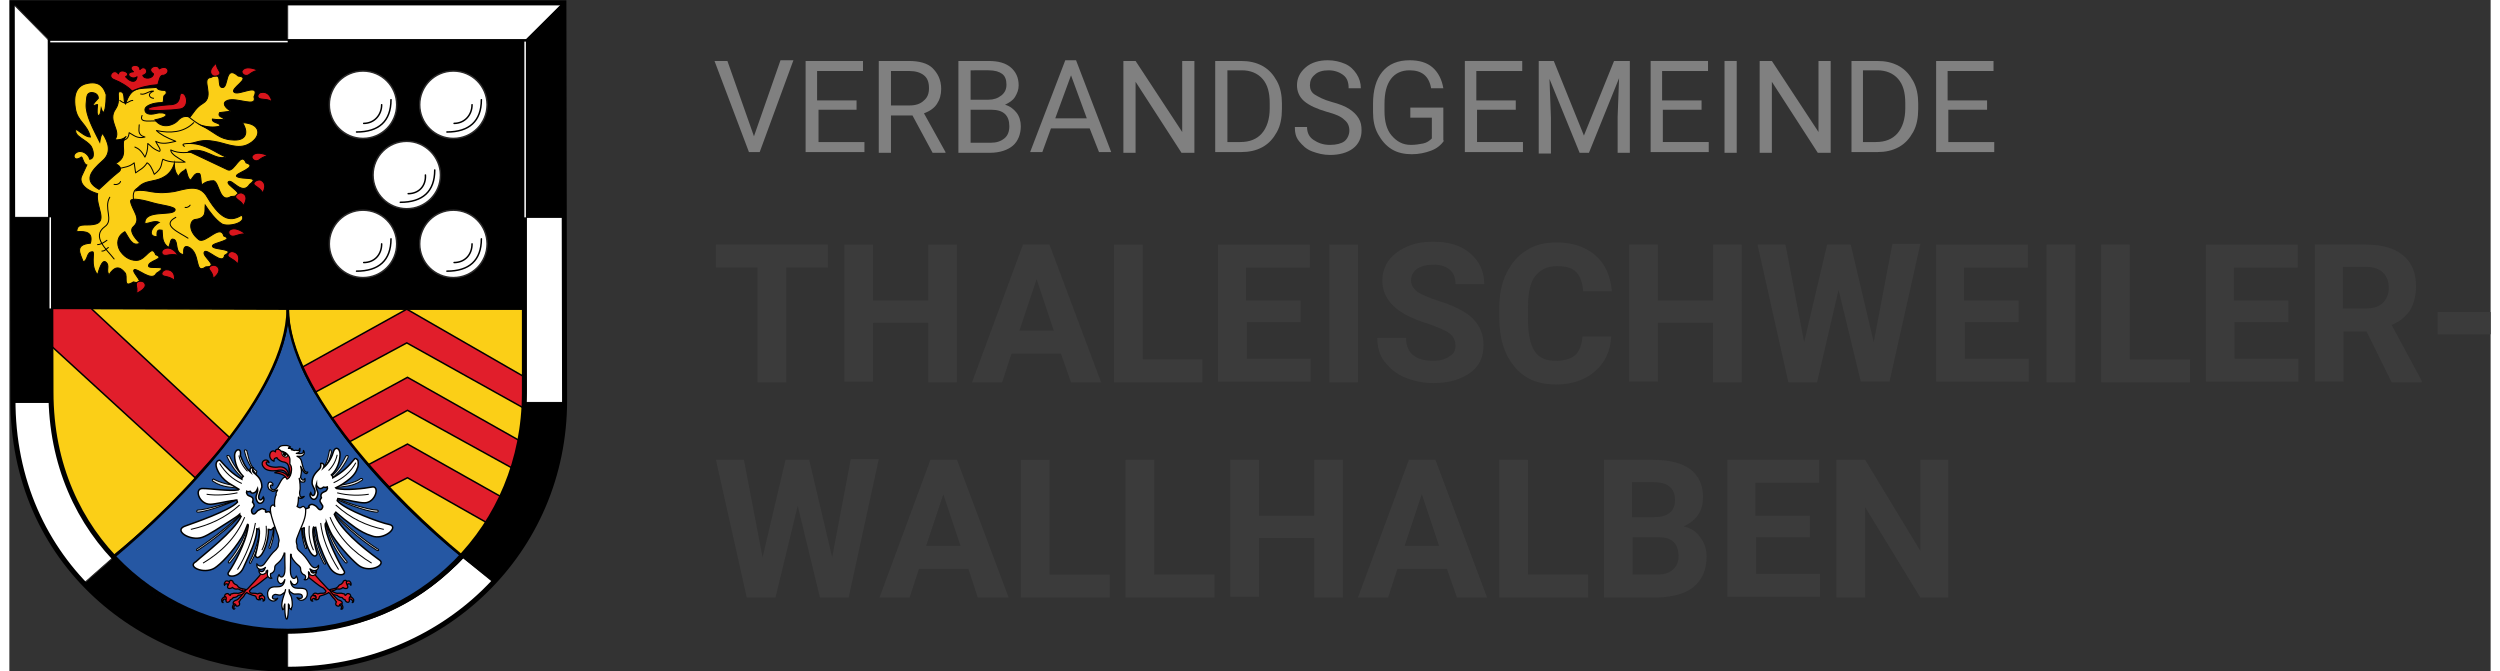 <?xml version="1.0" encoding="utf-8" standalone="no"?><!-- Generator: Adobe Illustrator 27.1.1, SVG Export Plug-In . SVG Version: 6.00 Build 0)  --><svg xmlns="http://www.w3.org/2000/svg" xmlns:xlink="http://www.w3.org/1999/xlink" height="47" id="Ebene_1" style="enable-background:new 0 0 345.9 93.6;" version="1.1" viewBox="0 0 345.9 93.6" width="175" x="0px" xml:space="preserve" y="0px">
<rect x="0" y="0" width="345.9" height="93.6" fill="#333333" stroke="none"/>
<style type="text/css">
	.st0{enable-background:new    ;}
	.st1{fill:#808080;}
	.st2{fill:#3B3B3B;}
	.st3{fill-rule:evenodd;clip-rule:evenodd;fill:#FFFFFF;stroke:#2B2A2A;stroke-width:0.141;stroke-miterlimit:10;}
	.st4{fill:none;stroke:#2B2A2A;stroke-width:0.141;stroke-miterlimit:10;}
	.st5{fill-rule:evenodd;clip-rule:evenodd;stroke:#000000;stroke-width:0.141;stroke-miterlimit:10;}
	.st6{fill-rule:evenodd;clip-rule:evenodd;fill:#FFFFFF;stroke:#000000;stroke-width:0.141;stroke-miterlimit:10;}
	.st7{fill-rule:evenodd;clip-rule:evenodd;stroke:#2B2A2A;stroke-width:0.141;stroke-miterlimit:10;}
	.st8{fill-rule:evenodd;clip-rule:evenodd;stroke:#000000;stroke-width:0.211;stroke-miterlimit:10;}
	.st9{fill-rule:evenodd;clip-rule:evenodd;fill:#2557A3;stroke:#000000;stroke-width:0.211;stroke-miterlimit:10;}
	.st10{fill-rule:evenodd;clip-rule:evenodd;fill:#FBCF17;stroke:#000000;stroke-width:0.211;stroke-miterlimit:10;}
	.st11{fill-rule:evenodd;clip-rule:evenodd;fill:#E11E2B;stroke:#000000;stroke-width:0.211;stroke-miterlimit:10;}
	.st12{fill-rule:evenodd;clip-rule:evenodd;fill:#FFFFFF;stroke:#2B2A2A;stroke-width:0.211;stroke-miterlimit:10;}
	.st13{fill:none;stroke:#000000;stroke-width:0.211;stroke-linecap:round;stroke-linejoin:round;stroke-miterlimit:10;}
	.st14{fill-rule:evenodd;clip-rule:evenodd;fill:#FBCF17;stroke:#000000;stroke-width:0.141;stroke-miterlimit:10;}
	.st15{fill-rule:evenodd;clip-rule:evenodd;fill:#D9151C;stroke:#000000;stroke-width:0.141;stroke-miterlimit:10;}
	.st16{fill:none;stroke:#000000;stroke-width:0.141;stroke-linecap:round;stroke-linejoin:round;stroke-miterlimit:10;}
	
		.st17{fill-rule:evenodd;clip-rule:evenodd;fill:#D9151C;stroke:#000000;stroke-width:0.141;stroke-linecap:round;stroke-linejoin:round;stroke-miterlimit:10;}
	.st18{fill:none;stroke:#000000;stroke-width:0.704;stroke-miterlimit:10;}
	.st19{fill:none;stroke:#FFFFFF;stroke-width:0.211;stroke-miterlimit:10;}
	
		.st20{fill-rule:evenodd;clip-rule:evenodd;fill:#E11E2B;stroke:#000000;stroke-width:0.176;stroke-linecap:round;stroke-linejoin:round;stroke-miterlimit:10;}
	.st21{fill-rule:evenodd;clip-rule:evenodd;fill:#E11E2B;stroke:#000000;stroke-width:0.176;stroke-miterlimit:10;}
	.st22{fill-rule:evenodd;clip-rule:evenodd;fill:#E8E8E8;stroke:#000000;stroke-width:0.141;stroke-miterlimit:10;}
	.st23{fill-rule:evenodd;clip-rule:evenodd;fill:#FFFFFF;stroke:#000000;stroke-width:0.211;stroke-miterlimit:10;}
	
		.st24{fill-rule:evenodd;clip-rule:evenodd;fill:#FFFFFF;stroke:#000000;stroke-width:0.176;stroke-linecap:round;stroke-linejoin:round;stroke-miterlimit:10;}
	
		.st25{fill-rule:evenodd;clip-rule:evenodd;fill:#E8E8E8;stroke:#000000;stroke-width:0.141;stroke-linecap:round;stroke-linejoin:round;stroke-miterlimit:10;}
	.st26{fill:none;stroke:#000000;stroke-width:0.352;stroke-miterlimit:10;}
	.st27{fill:none;stroke:#000000;stroke-width:0.141;stroke-miterlimit:10;}
</style>
<g class="st0">
	<path class="st1" d="M103.8,19l3.7-10.6h1.8l-4.7,12.8h-1.5L98.3,8.5h1.8L103.8,19z"/>
	<path class="st1" d="M118.3,15.3h-5.5v4.5h6.4v1.4H111V8.5h8v1.4h-6.4V14h5.5V15.3z"/>
	<path class="st1" d="M125.9,16.1h-3v5.2h-1.7V8.5h4.2c1.4,0,2.6,0.3,3.3,1s1.2,1.6,1.2,2.9c0,0.8-0.2,1.5-0.6,2.1s-1,1-1.8,1.3   l3,5.4v0.1h-1.8L125.9,16.1z M122.9,14.7h2.6c0.8,0,1.5-0.2,2-0.7c0.5-0.4,0.7-1,0.7-1.7c0-0.8-0.2-1.4-0.7-1.8   c-0.5-0.4-1.2-0.6-2-0.6h-2.6V14.7z"/>
	<path class="st1" d="M132.3,21.3V8.5h4.2c1.4,0,2.4,0.3,3.1,0.9s1.1,1.4,1.1,2.5c0,0.6-0.2,1.1-0.5,1.6c-0.3,0.5-0.8,0.8-1.4,1.1   c0.7,0.2,1.2,0.6,1.6,1.1c0.4,0.5,0.6,1.2,0.6,1.9c0,1.1-0.4,2.1-1.1,2.7s-1.8,1-3.2,1H132.3z M134,13.9h2.5c0.7,0,1.3-0.2,1.8-0.6   s0.7-0.9,0.7-1.5c0-0.7-0.2-1.2-0.6-1.5c-0.4-0.3-1-0.5-1.9-0.5H134V13.9z M134,15.3v4.6h2.8c0.8,0,1.4-0.2,1.9-0.6s0.7-1,0.7-1.7   c0-1.5-0.8-2.3-2.5-2.3H134z"/>
	<path class="st1" d="M150.6,17.9h-5.4l-1.2,3.3h-1.7l4.9-12.8h1.5l4.9,12.8h-1.7L150.6,17.9z M145.8,16.5h4.4l-2.2-6L145.8,16.5z"/>
	<path class="st1" d="M165.1,21.3h-1.7l-6.4-9.9v9.9h-1.7V8.5h1.7l6.5,9.9V8.5h1.7V21.3z"/>
	<path class="st1" d="M168.1,21.3V8.5h3.6c1.1,0,2.1,0.2,3,0.7s1.5,1.2,2,2.1s0.7,2,0.7,3.1v0.8c0,1.2-0.2,2.3-0.7,3.2   s-1.1,1.6-2,2.1s-1.9,0.7-3,0.7H168.1z M169.8,9.8v10h1.8c1.3,0,2.3-0.4,3-1.2s1.1-2,1.1-3.5v-0.7c0-1.5-0.3-2.6-1-3.4   c-0.7-0.8-1.7-1.2-2.9-1.2H169.8z"/>
	<path class="st1" d="M183.7,15.6c-1.4-0.4-2.5-0.9-3.2-1.5c-0.7-0.6-1-1.4-1-2.2c0-1,0.4-1.8,1.2-2.5c0.8-0.7,1.9-1,3.1-1   c0.9,0,1.7,0.2,2.4,0.5s1.2,0.8,1.6,1.4s0.6,1.3,0.6,2h-1.7c0-0.8-0.2-1.4-0.7-1.8s-1.2-0.7-2.1-0.7c-0.8,0-1.5,0.2-1.9,0.6   c-0.5,0.4-0.7,0.9-0.7,1.5c0,0.5,0.2,1,0.7,1.3s1.2,0.7,2.3,1c1.1,0.3,1.9,0.6,2.5,1c0.6,0.4,1,0.8,1.3,1.3c0.3,0.5,0.4,1,0.4,1.7   c0,1-0.4,1.9-1.2,2.5c-0.8,0.6-1.9,0.9-3.2,0.9c-0.9,0-1.7-0.2-2.5-0.5c-0.8-0.3-1.3-0.8-1.8-1.4s-0.6-1.3-0.6-2h1.7   c0,0.8,0.3,1.4,0.9,1.8c0.6,0.4,1.3,0.7,2.3,0.7c0.9,0,1.6-0.2,2-0.5s0.7-0.9,0.7-1.5s-0.2-1.1-0.7-1.5   C185.6,16.2,184.8,15.9,183.7,15.6z"/>
	<path class="st1" d="M200,19.6c-0.4,0.6-1,1.1-1.8,1.4c-0.8,0.3-1.7,0.5-2.7,0.5c-1,0-2-0.2-2.8-0.7c-0.8-0.5-1.4-1.2-1.9-2.1   s-0.7-1.9-0.7-3.1v-1.1c0-1.9,0.4-3.4,1.3-4.5s2.2-1.6,3.8-1.6c1.3,0,2.4,0.3,3.2,1c0.8,0.7,1.3,1.7,1.5,2.9h-1.7   c-0.3-1.7-1.3-2.5-3-2.5c-1.1,0-2,0.4-2.6,1.2c-0.6,0.8-0.9,1.9-0.9,3.5v1c0,1.4,0.3,2.6,1,3.4c0.7,0.8,1.5,1.3,2.7,1.3   c0.6,0,1.2-0.1,1.7-0.2c0.5-0.1,0.9-0.4,1.2-0.7v-2.9h-3v-1.4h4.6V19.6z"/>
	<path class="st1" d="M210.1,15.3h-5.5v4.5h6.4v1.4h-8.1V8.5h8v1.4h-6.4V14h5.5V15.3z"/>
	<path class="st1" d="M215.3,8.5l4.2,10.4l4.2-10.4h2.2v12.8h-1.7v-5l0.2-5.4l-4.2,10.4h-1.3l-4.2-10.3l0.2,5.4v5h-1.7V8.5H215.3z"/>
	<path class="st1" d="M236,15.3h-5.5v4.5h6.4v1.4h-8.1V8.5h8v1.4h-6.4V14h5.5V15.3z"/>
	<path class="st1" d="M240.8,21.3h-1.7V8.5h1.7V21.3z"/>
	<path class="st1" d="M253.8,21.3h-1.7l-6.4-9.9v9.9h-1.7V8.5h1.7l6.5,9.9V8.5h1.7V21.3z"/>
	<path class="st1" d="M256.8,21.3V8.5h3.6c1.1,0,2.1,0.2,3,0.7s1.5,1.2,2,2.1s0.7,2,0.7,3.1v0.8c0,1.2-0.2,2.3-0.7,3.2   s-1.1,1.6-2,2.1s-1.9,0.7-3,0.7H256.8z M258.4,9.8v10h1.8c1.3,0,2.3-0.4,3-1.2s1.1-2,1.1-3.5v-0.7c0-1.5-0.3-2.6-1-3.4   c-0.7-0.8-1.7-1.2-2.9-1.2H258.4z"/>
	<path class="st1" d="M275.8,15.3h-5.5v4.5h6.4v1.4h-8.1V8.5h8v1.4h-6.4V14h5.5V15.3z"/>
</g>
<g class="st0">
	<path class="st2" d="M114.2,37.3h-5.9v16h-4v-16h-5.8v-3.2h15.6V37.3z"/>
	<path class="st2" d="M132.1,53.3h-4V45h-7.7v8.2h-4V34.1h4v7.8h7.7v-7.8h4V53.3z"/>
	<path class="st2" d="M146.6,49.3h-6.9l-1.3,4h-4.2l7.1-19.2h3.7l7.2,19.2H148L146.6,49.3z M140.8,46.1h4.8l-2.4-7.2L140.8,46.1z"/>
	<path class="st2" d="M157.9,50.1h8.4v3.2H154V34.1h4V50.1z"/>
	<path class="st2" d="M180.1,44.9h-7.6v5.1h8.9v3.2h-12.9V34.1h12.8v3.2h-8.9v4.6h7.6V44.9z"/>
	<path class="st2" d="M188,53.3h-4V34.1h4V53.3z"/>
	<path class="st2" d="M201.6,48.2c0-0.7-0.3-1.3-0.8-1.7c-0.5-0.4-1.5-0.8-2.8-1.3c-1.4-0.4-2.5-0.9-3.3-1.3   c-2.2-1.2-3.3-2.8-3.3-4.8c0-1,0.3-2,0.9-2.8c0.6-0.8,1.4-1.4,2.5-1.9c1.1-0.5,2.3-0.7,3.7-0.7c1.4,0,2.6,0.2,3.7,0.7   c1.1,0.5,1.9,1.2,2.5,2.1c0.6,0.9,0.9,1.9,0.9,3.1h-4c0-0.9-0.3-1.6-0.8-2c-0.6-0.5-1.3-0.7-2.3-0.7c-1,0-1.7,0.2-2.3,0.6   c-0.5,0.4-0.8,0.9-0.8,1.6c0,0.6,0.3,1.1,0.9,1.6c0.6,0.4,1.6,0.8,2.8,1.2c2.2,0.7,3.9,1.5,4.9,2.5s1.5,2.2,1.5,3.7   c0,1.7-0.6,3-1.9,3.9c-1.3,0.9-2.9,1.4-5.1,1.4c-1.5,0-2.8-0.3-4-0.8c-1.2-0.5-2.1-1.3-2.8-2.2s-1-2-1-3.3h4c0,2.1,1.3,3.2,3.8,3.2   c0.9,0,1.7-0.2,2.2-0.6C201.3,49.4,201.6,48.9,201.6,48.2z"/>
	<path class="st2" d="M223.3,46.9c-0.1,2.1-0.9,3.7-2.3,4.9c-1.4,1.2-3.2,1.8-5.4,1.8c-2.5,0-4.4-0.8-5.8-2.5   c-1.4-1.7-2.1-3.9-2.1-6.8V43c0-1.8,0.3-3.5,1-4.9c0.7-1.4,1.6-2.5,2.8-3.2c1.2-0.8,2.6-1.1,4.2-1.1c2.2,0,4,0.6,5.4,1.8   c1.4,1.2,2.1,2.9,2.3,5h-4c-0.1-1.2-0.4-2.1-1-2.7c-0.6-0.6-1.5-0.8-2.7-0.8c-1.3,0-2.3,0.5-3,1.4c-0.7,0.9-1,2.4-1,4.4v1.5   c0,2.1,0.3,3.6,0.9,4.5c0.6,1,1.6,1.4,3,1.4c1.2,0,2.1-0.3,2.7-0.8c0.6-0.6,0.9-1.4,1-2.6H223.3z"/>
	<path class="st2" d="M241.5,53.3h-4V45h-7.7v8.2h-4V34.1h4v7.8h7.7v-7.8h4V53.3z"/>
	<path class="st2" d="M259.9,47.7l2.6-13.7h3.9l-4.3,19.2h-4l-3.1-12.8L252,53.3h-4l-4.3-19.2h3.9l2.6,13.6l3.2-13.6h3.3L259.9,47.7   z"/>
	<path class="st2" d="M280.2,44.9h-7.6v5.1h8.9v3.2h-12.9V34.1h12.8v3.2h-8.9v4.6h7.6V44.9z"/>
	<path class="st2" d="M288,53.3h-4V34.1h4V53.3z"/>
	<path class="st2" d="M295.6,50.1h8.4v3.2h-12.4V34.1h4V50.1z"/>
	<path class="st2" d="M317.8,44.9h-7.6v5.1h8.9v3.2h-12.9V34.1h12.8v3.2h-8.9v4.6h7.6V44.9z"/>
	<path class="st2" d="M328.6,46.2h-3.2v7h-4V34.1h7.1c2.3,0,4,0.5,5.2,1.5c1.2,1,1.8,2.4,1.8,4.3c0,1.3-0.3,2.4-0.8,3.3   c-0.6,0.9-1.4,1.6-2.6,2.1l4.2,7.8v0.2h-4.2L328.6,46.2z M325.4,43h3.2c1,0,1.8-0.3,2.3-0.8c0.5-0.5,0.8-1.2,0.8-2.1   c0-0.9-0.3-1.6-0.8-2.1c-0.5-0.5-1.3-0.8-2.4-0.8h-3.2V43z"/>
	<path class="st2" d="M345.9,46.6h-7.4v-3.1h7.4V46.6z"/>
</g>
<g class="st0">
	<path class="st2" d="M114.7,77.7l2.6-13.7h3.9L117,83.3h-4l-3.1-12.8l-3.1,12.8h-4l-4.3-19.2h3.9l2.6,13.6l3.2-13.6h3.3L114.7,77.7   z"/>
	<path class="st2" d="M133.7,79.3h-6.9l-1.3,4h-4.2l7.1-19.2h3.7l7.2,19.2H135L133.7,79.3z M127.8,76.1h4.8l-2.4-7.2L127.8,76.1z"/>
	<path class="st2" d="M145,80.1h8.4v3.2H141V64.1h4V80.1z"/>
	<path class="st2" d="M159.6,80.1h8.4v3.2h-12.4V64.1h4V80.1z"/>
	<path class="st2" d="M185.9,83.3h-4V75h-7.7v8.2h-4V64.1h4v7.8h7.7v-7.8h4V83.3z"/>
	<path class="st2" d="M200.4,79.3h-6.9l-1.3,4h-4.2l7.1-19.2h3.7l7.2,19.2h-4.2L200.4,79.3z M194.5,76.1h4.8l-2.4-7.2L194.5,76.1z"/>
	<path class="st2" d="M211.7,80.1h8.4v3.2h-12.4V64.1h4V80.1z"/>
	<path class="st2" d="M222.3,83.3V64.1h6.7c2.3,0,4.1,0.4,5.3,1.3c1.2,0.9,1.8,2.2,1.8,3.9c0,0.9-0.2,1.8-0.7,2.5   c-0.5,0.7-1.2,1.2-2,1.6c1,0.2,1.8,0.7,2.3,1.5c0.6,0.7,0.9,1.7,0.9,2.7c0,1.8-0.6,3.2-1.8,4.2s-2.9,1.4-5,1.5H222.3z M226.3,72.1   h2.9c2,0,3-0.8,3-2.4c0-0.9-0.3-1.5-0.8-1.9c-0.5-0.4-1.3-0.6-2.4-0.6h-2.8V72.1z M226.3,74.9v5.2h3.4c0.9,0,1.7-0.2,2.2-0.7   c0.5-0.4,0.8-1.1,0.8-1.8c0-1.8-0.9-2.7-2.7-2.7H226.3z"/>
	<path class="st2" d="M251.1,74.9h-7.6v5.1h8.9v3.2h-12.9V64.1h12.8v3.2h-8.9v4.6h7.6V74.9z"/>
	<path class="st2" d="M270.4,83.3h-4l-7.7-12.6v12.6h-4V64.1h4l7.7,12.7V64.1h3.9V83.3z"/>
</g>
<path class="st3" d="M38.7,88c7.9,0.2,16.9-3.9,24.4-10.4l4.3,3.5C59.6,89.4,49.7,93,38.7,93.3L38.7,88z"/>
<rect class="st4" height="37.3" width="33" x="38.9" y="5.8"/>
<rect class="st4" height="37.3" width="33.1" x="5.7" y="5.8"/>
<rect class="st4" height="7.5" width="33" x="38.9" y="43.1"/>
<polygon class="st5" points="38.8,5.8 5.7,5.8 0.4,0.4 38.8,0.4 "/>
<polygon class="st3" points="77.3,0.4 38.8,0.4 38.8,5.8 71.8,5.8 "/>
<polygon class="st5" points="77.2,0.4 77.2,32.4 71.9,32.4 71.8,5.8 "/>
<polygon class="st3" points="0.4,0.4 0.4,32.4 5.7,32.4 5.7,5.8 "/>
<path class="st5" d="M5.8,53.1l0-22.8l-5.3,0v22.8c0,1.7,0,3.8,0.1,5.7L6,58C5.9,56.8,5.8,55,5.8,53.1z"/>
<path class="st6" d="M77.2,53.1V30.3h-5.3l-0.1,22.8c0,1.8,0,3.7-0.1,4.9l5.4,0.8C77.2,57.4,77.3,55.5,77.2,53.1z"/>
<path class="st6" d="M15.6,78.8c-5.4-5-9.6-13.6-9.8-22.7H0.4C0.2,66.3,4.9,76,11.9,82.9L15.6,78.8z"/>
<path class="st7" d="M38.8,88c-7.9,0.2-18.7-3.9-24.2-10.4l-4.2,3.7c6.4,6.5,16.1,11.9,28.4,11.9L38.8,88z"/>
<path class="st8" d="M5.7,5.8h66.2l0,47.5v0c0,1.4,0,2.9-0.2,4.3c-0.3,2.5-0.7,4.5-1.3,6.9c-0.1,0.5-0.2,0.9-0.4,1.4  c-0.1,0.2-0.1,0.4-0.2,0.7c-0.1,0.2-0.1,0.4-0.2,0.6c-0.2,0.6-0.5,1.3-0.8,1.9c-0.3,0.6-0.5,1.2-0.9,1.8c-0.1,0.2-0.2,0.4-0.3,0.6  l-0.8,1.4c-0.4,0.7-1.1,1.7-1.6,2.4l-0.4,0.5c-0.1,0.2-0.3,0.3-0.4,0.5c-0.2,0.3-0.6,0.7-0.8,1c-0.5,0.6-1.2,1.3-1.8,1.8l-0.5,0.4  c-0.9,0.8-1.9,1.7-2.9,2.4c-0.3,0.2-0.7,0.5-1,0.7L56.7,83c-0.5,0.3-1.1,0.7-1.7,1l-0.9,0.4c-0.5,0.2-1,0.5-1.5,0.7  c-1.1,0.6-3.3,1.3-4.5,1.6c-0.5,0.1-0.9,0.2-1.4,0.3c-1,0.2-2,0.4-3,0.5c-1,0.1-2.2,0.3-3.2,0.3c-0.3,0-0.5,0-0.8,0h0h-1.7  c-0.4,0-0.7,0-0.9,0c-0.5-0.1-1.1,0-1.6-0.1c-0.5-0.1-1-0.1-1.5-0.2c-0.5-0.1-1-0.1-1.5-0.2c-1.6-0.3-3.2-0.8-4.8-1.3  c-0.2-0.1-0.4-0.2-0.6-0.2c-0.6-0.2-1.2-0.5-1.9-0.8c-0.2-0.1-0.4-0.2-0.6-0.3c-0.2-0.1-0.4-0.2-0.6-0.3c-0.2-0.1-0.3-0.2-0.6-0.3  c-0.7-0.4-1.5-0.8-2.2-1.3s-1.4-0.9-2.1-1.5c-0.4-0.3-0.8-0.6-1.2-1l-1.6-1.5c-0.3-0.2-1.2-1.2-1.5-1.6l-0.6-0.7  c-0.1-0.1-0.1-0.1-0.2-0.2c-0.1-0.1-0.1-0.1-0.2-0.2c-0.1-0.2-0.2-0.3-0.4-0.5l-0.7-1c-0.6-0.9-1.2-1.8-1.7-2.8l-0.3-0.6  c-0.1-0.2-0.2-0.4-0.3-0.6L10,70c-0.5-1-1-2.1-1.4-3.1c-0.2-0.5-0.4-1.1-0.6-1.7l-0.3-1c-0.3-1-0.5-1.9-0.7-2.9  c-0.4-1.6-0.5-3-0.8-4.7c-0.3-2.1-0.3-4.5-0.3-7L5.7,5.8z"/>
<path class="st9" d="M67.3,72.7c-15.4-9.5-25.1-18.1-28.4-29.6C35.9,55,28.5,62.2,11,72.9c4.1,6.8,11.4,15,27.9,15.1  C55.6,88.1,63.5,77.8,67.3,72.7z"/>
<path class="st10" d="M38.9,43.1L5.7,43v7.7c-0.3,10.1,1.7,19.7,8.8,26.8C21.1,72.2,38.8,55.7,38.9,43.1z"/>
<path class="st10" d="M71.9,50.9c0,0,0-0.1,0-0.1l0-5l0,0v-2.7h-33C38.7,53,51.2,68,63.1,77.6C73.4,67.4,71.9,52.8,71.9,50.9z"/>
<path class="st11" d="M71.9,52.6l-16.5-9.5l-14.6,8.1c0.4,1,1.3,2.6,1.8,3.5l12.8-6.9L71.9,57C71.9,55.3,71.9,54.1,71.9,52.6z"/>
<path class="st11" d="M47.4,61.6l8.1-4.4l15.4,8.5c0.2-1.2,0.5-2.6,0.7-4l-16.1-9.1L45,58.3C45.5,59.1,46.5,60.5,47.4,61.6z"/>
<path class="st11" d="M52.9,67.9l2.6-1.3l12.7,7.2c0.5-1.1,1.2-2.8,1.5-3.9l-14.2-8L50,64.8C50.8,65.7,52,66.9,52.9,67.9z"/>
<path class="st11" d="M30.7,61l-19.3-18H5.7v5.1l20.2,18.5C27.6,64.7,29.4,62.9,30.7,61z"/>
<path class="st12" d="M54,14.6c0,2.6-2.1,4.7-4.7,4.7c-2.6,0-4.7-2.1-4.7-4.7c0-2.6,2.1-4.7,4.7-4.7C51.9,9.9,54,12,54,14.6z"/>
<path class="st13" d="M48.4,18.4c3.1,0,4.8-1.5,4.8-4.5 M49.4,17.2c1.5,0,2.5-1.2,2.5-2.6"/>
<path class="st12" d="M66.6,14.6c0,2.6-2.1,4.7-4.7,4.7c-2.6,0-4.7-2.1-4.7-4.7c0-2.6,2.1-4.7,4.7-4.7C64.5,9.9,66.6,12,66.6,14.6z"/>
<path class="st13" d="M61,18.4c3.1,0,4.8-1.5,4.8-4.5 M62,17.2c1.5,0,2.5-1.2,2.5-2.6"/>
<path class="st12" d="M60.1,24.4c0,2.6-2.1,4.7-4.7,4.7s-4.7-2.1-4.7-4.7s2.1-4.7,4.7-4.7S60.1,21.9,60.1,24.4z"/>
<path class="st13" d="M54.5,28.2c3.1,0,4.8-1.5,4.8-4.5 M55.6,27c1.5,0,2.5-1.1,2.4-2.6"/>
<path class="st12" d="M54,34c0,2.6-2.1,4.7-4.7,4.7c-2.6,0-4.7-2.1-4.7-4.7c0-2.6,2.1-4.7,4.7-4.7C51.9,29.3,54,31.4,54,34z"/>
<path class="st13" d="M48.4,37.8c3.1,0,4.8-1.5,4.8-4.5 M49.4,36.6c1.5,0,2.5-1.1,2.5-2.6"/>
<path class="st12" d="M66.6,34c0,2.6-2.1,4.7-4.7,4.7c-2.6,0-4.7-2.1-4.7-4.7c0-2.6,2.1-4.7,4.7-4.7C64.5,29.3,66.6,31.4,66.6,34z"/>
<path class="st13" d="M61,37.8c3.1,0,4.8-1.5,4.8-4.5 M62,36.6c1.5,0,2.5-1.1,2.5-2.6"/>
<path class="st14" d="M31.9,10.6c-1.9-1.7-1.3,1.7-2.2,1.6c-0.9,0,0.2-2.4-1.6-1.4c-1.5,0.1,0.6,2.6-1.1,3.6c-1,0.6-1.3,1.3-1.8,1.9  c-0.6-0.1-1.1-0.2-1.8,0.6c-0.5,0.5-2.1,1.2-3.1-0.2c2.6-0.5,1.4-1.2,0.2-0.9c-1.1,0.3-1.6,0-1.6-0.5c0-0.6,1.2-1,2.4-1  c0.3,0,0.1-0.8,0.3-1c0.4-0.2,0.3-0.6,0.1-0.7c-1.4,0-0.9-0.5-1.4-0.4c-2.3,0.2-3.3-0.2-4.1,2.3c-0.4-0.4,0-1.5-0.6-1.7  c-0.9-0.2,0.1,1.1-0.8,2.4c-1.2,1.7,0.9,3-0.1,4.3c0.5,0,1.1,0,1.6-0.5c-1.1,1.1,0.6,2.7-1.5,3.8c0.4,0.2,1.1,0.7,0.4,1.2  c-0.8,0.6-1.8,1.6-2.7,2.4c-2.2-1.2-1.2-2.5,0.5-4c1.3-1.1,0.8-2.6,0-3.8c-0.2,0.2-0.3,0.5-0.4,1.2c-0.9-1.8-2-3.8-1.9-5.3  c0.1-0.9,0-1.5,0.7-1.6c0.6,0,1,0.3,1,0.8c-1.6,1.7-0.1,0.7-0.1,0.9c-0.1,0.9-0.1,1.4,0.1,1.5c0.2,0,0.3-0.2,0.4-1  c0.5,1.6,0.7-0.8,0.7-1.9c-0.3-0.9-0.8-1.9-2.5-1.6c-1.2,0.2-2.2,1-1.8,3.5c0.3,1.9,1.6,2.1,2.1,4c-0.6,0-1.3-0.6-2-1.1  c-0.4,1,1.4,1.4,2.1,2.4c0.3,0.5,0.6,1.7-0.2,1.8c-0.2-0.8-1.2-1.4-1.9-0.9c-0.6,0.4-0.2,1.3,0.7,0.6c0.2-0.2,0.3,1,0.8,1.1  l-0.7,1.5c-0.4,0.8,0.2,1.9,2.2,2.5c-0.3,1.8,1.6,4-0.6,4.3c-1.1,0.2-2.3-0.3-2.3,1c1.3-0.1,2.3,0.1,1.9,1.6c-2.3,0.2-1.4,1.5-1,2.6  c0.7-0.2,0.4-1.4,1.3-1.4c0.4,0-0.4,1.9,0.7,3.2c0.2-0.7,0.6-2.1,1.1-1.8c0.7,0.5,0,1.2,0.5,1.8c0.7-1.1,1.4-1.3,2.2-0.3  c0.5,0.5-0.4,2.3,1.2,1.3c2.1,0.6-0.4-1.4,0.1-1.7c0.4-0.3,2.5,1.8,3.1,0.5c2.1-1.3-1-0.5-1.1-1c-0.1-0.8,2.5-1,1-1.6  c-0.6-1.6-1.3,0.8-2.7,0.8c-1,0-1.8-0.6-2.3-1.4c-0.5-0.9-0.4-2,0.7-2.6c0.5,0.7,1,2.2,2.1,1.6c-0.9-0.9-1.5-1.8-0.9-2.3  c1.2-1.1-0.2-2.3-0.4-3.5c-0.1-0.7,2.2-0.1,3.2,0.2c1,0.3,3.2,0.5,3,1c-0.3,0.9-4.4-0.2-4.2,1.9c0.7-0.1,1.4-0.5,2-0.2  c-1.1,0.6-1.7,2-0.3,2c-0.1-1,0.2-1,0.7-0.9c0.1,0.8-0.1,1.7,0.9,2.4c0.3-0.6,0.2-1.4,0.8-1.1c0.6,0.4,0,1.9,1.3,2.1  c0-0.5-0.1-1.3,0.6-1.1c1.9,0.8,0.8,4,2.5,2.8c2,0-0.7-1.5-0.2-2.1c0.4-0.5,2.6,2,2.8,0.5c1.8-1-1.7-0.7-1.7-1.3  c0-0.5,3.2-0.8,1.6-1.4c-0.5-1.8-2.6,1.2-3.5,0.5c-1.6-1.3-1.2-2.7-0.5-2.8c1.7-0.2,1.3-1.2,1.4-2c0.6,0.9,1.4,2,2.3,2.6  c0.8,0.5,3.6-0.1,2.8-1.2c-1.4,0.8-2.7,1-4.8-2.5c-1.1-2-3.1-1.1-4.6-0.8c-3.2,0.5-3.6-0.4-5.4-0.1c0.7-1.1,1.5-1.2,2.4-1.4  c1.1-0.2,2.5-0.7,3-2.4c0,1,0.3,1.5,0.6,1.8c0.3-0.7,0.7-0.7,1-1c0.2,0.6,0.3,1.4,0.7,1.5c0.3-0.4,0.6-1.1,1.2-0.9  c0.2,0.1,0.2,1,0.3,1.6c0.6-0.5,1.1-0.6,1.7-0.6c0.8,0.3,0.8,3.2,2.4,2.2c2.7-0.1-1.1-1.7-0.3-2.1c0.5-0.3,1.9,2,2.9,0.4  c1.6-1.2-1.1-0.6-1.8-1.1c-0.5-0.4,3.2-1.3,1.3-1.9c-0.7-1.7-1.6,1.3-2.5,1L25,21.1c2.3-0.7,3.6,1.3,5.2,0.8  c-1.6-0.7-2.8-1.8-4.9-1.9c0.9-0.2,1.6-0.6,3.2-0.3c1.6,0.2,3.4,1.3,5,0.3c1.7-1,1.6-2.8-1-2.9c1,1.6,0.3,2.6-1.5,2.4  c-1.7-0.1-2.3-1-4.2-2c0.8,0.2,1.7,0.3,2.5,0.1c0.3-0.5-1.1-0.4-1-1c0.7,0.1,1.2,0.1,1.7,0c-0.3-0.3-1-0.3-0.7-0.9l1.6-0.2  C30,15,29.6,14.3,30.4,14c1.3-0.5,4.2,1.1,3.7-0.5c0.9-2-2-0.2-2.7-0.6C30.5,12.4,34,10.8,31.9,10.6L31.9,10.6z"/>
<path class="st15" d="M24.1,13c-0.7-0.1,0.2,1.6-1.8,1.6c-1.3,0.1-3.3,0.3-2.9,0.7c0.2,0.2,3.1,0.1,4.4-0.1  C25.1,15,24.8,13.1,24.1,13L24.1,13z"/>
<path class="st16" d="M15.5,25.3c-0.1,0.3-0.5,0.5-0.9,0.4 M25.2,28.6c-0.1,0.2-0.5,0.4-0.7,0.3 M13.8,34.5  c-0.4,0.3-0.5,0.5-0.9,0.5 M13.6,33.5c-0.4,0.3-0.9,0.6-1.3,0.6 M17.4,28.4c-0.2-1.1-0.3-2,0.8-2.3 M28.1,18  c-1.6-0.4-2.7-1.4-3.2-1.8 M20.1,13.7c-0.5,0-1-0.6,0-1c-0.6-0.1-1.2,0.6-1.8,0.4 M26.4,20c-1,0-2.8-0.1-2,0.4 M24.9,33.2  c-1.2-0.8-3.8-1.8-1.7-2.9 M14.6,36.1c-1-1.3-3.2-3.1-1.3-4.5c1.3-0.9-0.2-2.6,0.7-4.1 M25.9,21.2c-0.9,0-2.2,0.3-3.4-0.3  c0,0.6,1,1.1,2,1.7c-1,0-2.1,0.1-3.1-0.4c-0.3,0.7,0,1.2-1.2,2.1c-0.3-0.8-0.6-1.4-1-1.6c-0.5,0.8-1.1,1-1.6,1.4l-0.2-1.4  c-0.7,0.6-1.4,0.6-2.1,0.8 M25.7,17.1c-1.4,1.4-3.3,1.5-5.2,1.1c0.5,0.5,1.4,1,2.7,1.5c-0.9,0.2-1.9,0.5-2.8,0  c0.2,0.5,0.9,1.3,0.5,1.4c-1-0.4-1.2-0.8-1.6-1.1c0,1-0.2,1.5-0.4,1.9c-0.5-0.9-0.9-1.2-1.4-1.4 M18.1,17.4c0,0.7-0.3,1.4,0.8,1.7  c-1.1,0.3-1.6-0.3-2.2-0.6c-0.1,1-0.6,0.9-0.8,1.1 M17.2,14c-0.6,0-0.8,0.8-1.8,0 M20.7,16.9c-0.7-0.2-2.7,0.4-2.2-0.8"/>
<path class="st17" d="M34.7,9.8c-0.7,0.1-1,0.4-1.3,0.6c-0.6,0.4-1.2-0.3-0.9-0.6C32.9,9.2,34,9.5,34.7,9.8z"/>
<path class="st17" d="M28.9,8.8c-0.1,0.5,0.2,0.8,0.4,1.2c0.3,0.5-0.7,0.8-1,0.5C27.7,10,28.3,9.2,28.9,8.8z"/>
<path class="st17" d="M36.6,14.2c-0.5-0.4-1-0.3-1.5-0.4c-0.8-0.1-0.4-0.9,0-0.9C36.1,12.7,36.5,13.6,36.6,14.2z"/>
<path class="st17" d="M36.1,21.7c-0.7,0.1-1,0.4-1.3,0.6c-0.6,0.4-1.2-0.3-0.9-0.6C34.3,21.1,35.4,21.4,36.1,21.7z"/>
<path class="st17" d="M35.3,26.9c-0.2-0.5-0.6-0.7-1-1c-0.6-0.4,0.2-0.9,0.7-0.8C35.9,25.5,35.6,26.4,35.3,26.9z"/>
<path class="st17" d="M32.6,28.7c-0.1-0.5-0.6-0.7-0.9-1c-0.5-0.4,0.3-0.9,0.7-0.8C33.3,27.2,33,28.1,32.6,28.7z"/>
<path class="st17" d="M32.9,32.6c-0.7,0-1.1,0.2-1.5,0.3c-0.7,0.2-1-0.5-0.7-0.8C31.3,31.6,32.3,32.1,32.9,32.6L32.9,32.6z"/>
<path class="st17" d="M31.8,36.8c-0.3-0.5-0.7-0.6-1.1-0.9c-0.6-0.3,0.1-1,0.5-0.8C32.1,35.3,32.1,36.2,31.8,36.8z"/>
<path class="st17" d="M28.4,38.8c0-0.5-0.2-0.8-0.5-1.2c-0.3-0.5,0.6-0.8,1-0.5C29.6,37.6,29,38.4,28.4,38.8L28.4,38.8z"/>
<path class="st17" d="M23.5,35.6c-0.6-0.2-1.1-0.1-1.6,0c-0.8,0.1-0.8-0.7-0.3-0.9C22.4,34.3,23.2,35,23.5,35.6z"/>
<path class="st17" d="M23,39.1c-0.4-0.4-0.9-0.5-1.4-0.6c-0.7-0.2-0.2-0.9,0.3-0.9C22.9,37.6,23.1,38.4,23,39.1L23,39.1z"/>
<path class="st17" d="M17.7,40.9c0.2-0.5,0-0.9,0-1.2c-0.1-0.6,0.9-0.6,1.1-0.3C19.3,40,18.4,40.6,17.7,40.9L17.7,40.9z"/>
<path class="st17" d="M20.7,11.8c-1.2,0.1-2.3,0.3-3.6,0.9c-0.5-0.6-1.7-1.3-2.5-1.6c-1.1-0.4,0-1.7,0.6-0.8c0.2-0.9,2-0.1,1,0.4  c0.8,0.9,1.5,0.8,1.6,0c-0.8,0.6-1.9-0.6-0.5-0.7c-1.1-0.9,0.9-1.3,0.9-0.3c0.7-0.8,1.5,0.5,0.4,0.8c0.2,0.6,1.4,0.5,1.5-0.2  c-1.2-0.8,0.6-1.5,0.8-0.7c1.2-0.7,1.7,0.6,0.6,0.9C21,10.4,20.9,11.1,20.7,11.8L20.7,11.8z"/>
<path class="st18" d="M5.8,54.7L5.7,5.8h66.1l0,49c0,18.7-14.5,33.1-33,33.2C21.3,88,5.8,74.8,5.8,54.7z"/>
<path class="st5" d="M63.1,77.6c5.4-5,7.8-12.6,8.9-21.5l5.6,0c-0.5,9.2-3.1,18.1-10.1,25L63.1,77.6z"/>
<line class="st19" x1="5.7" x2="38.8" y1="5.8" y2="5.8"/>
<line class="st19" x1="71.9" x2="71.9" y1="5.8" y2="30.3"/>
<line class="st19" x1="5.7" x2="5.7" y1="30.3" y2="43"/>
<path class="st18" d="M0.5,55.6L0.4,0.4h76.9l0.1,55.4c0,21.1-16.9,37.4-38.4,37.5C18.5,93.2,0.4,78.4,0.5,55.6z"/>
<path class="st20" d="M30.7,81.1c-0.2-0.1-0.5-0.2-0.6,0  c-0.1,0.1-0.2,0.3-0.1,0.5c0-0.1,0.1-0.2,0.2-0.2c0.3-0.1,0.3,0.2,0.3,0.4l0.2,0l0.2-0.3l0-0.2L30.7,81.1z" id="path876_00000011019783455446308630000016802851099431110789_"/>
<path class="st21" d="M30.5,81.6c-0.3,0.4,0.2,0.6,0.6,0.3  c0.1,0.1,0.4,0.3,0.7,0.2c0.3,0,0.5,0.3,0.7,0.2c0,0.1,0,0.1,0.1,0.1l0.4,0.2l0.3-0.1c-0.1-0.1,0.1-0.1-0.1-0.2  c-0.1-0.1-0.5-0.2-1-0.3c-0.2-0.1-0.3-0.2-0.3-0.2c0,0-0.2-0.3-0.3-0.3c-0.1,0-0.2-0.1-0.3-0.2c-0.2-0.1,0-0.3-0.4-0.4  c-0.1,0-0.2,0-0.2,0.2C30.7,81.2,30.5,81.5,30.5,81.6L30.5,81.6z" id="path878_00000090277134764029235850000013781438326252056961_"/>
<path class="st20" d="M30,83.2c-0.2,0.1-0.3,0.2-0.4,0.4  c0,0.2,0,0.4,0.2,0.4c-0.1-0.1-0.1-0.2,0-0.3c0.1-0.3,0.3-0.2,0.5,0l0.2-0.1l0-0.4L30,83.2L30,83.2z" id="path880_00000142157106472327675920000001396682593336727168_"/>
<path class="st20" d="M30.2,83.7c0,0.5,0.6,0.2,0.6-0.1  c0.1,0,0.3-0.1,0.4-0.3c0.3,0,0.6-0.1,0.7-0.3l0.5-0.1l0.4-0.1l0.4-0.5c-0.2,0-0.3,0-0.5,0.1c-0.1,0-0.6,0.4-1,0.3  c-0.1,0-0.4,0-0.4,0c0,0-0.3,0.1-0.4,0.1c-0.1,0.1-0.1,0.2-0.1,0.2c-0.2,0-0.2-0.4-0.6-0.2c-0.1,0-0.2,0.2-0.2,0.4  C30.2,83.1,30.3,83.3,30.2,83.7L30.2,83.7z" id="path882_00000049904944755462142030000001156606220373279872_"/>
<path class="st21" d="M31.3,84.2c-0.1,0.1-0.2,0.3-0.2,0.5  c0.1,0.2,0.2,0.3,0.3,0.2c-0.1,0-0.1-0.1-0.1-0.2c0-0.2,0.1-0.4,0.3-0.3c0,0,0.1-0.1,0.1,0h0.1l-0.2-0.3L31.3,84.2L31.3,84.2z" id="path884_00000052797460156062596780000016809447401459866520_"/>
<path class="st21" d="M35.3,83c0.2,0.1,0.3,0.2,0.3,0.5  c0,0.2-0.1,0.3-0.3,0.3c0.1,0,0.1-0.1,0.1-0.2c-0.1-0.2-0.4-0.3-0.4,0c0,0-0.1,0-0.1,0l-0.1,0c0-0.2,0-0.4,0.2-0.5L35.3,83L35.3,83z  " id="path886_00000033352916853549008790000002217160926000603280_"/>
<path class="st20" d="M36.4,79.4l-1.1,0.3  c-0.7,1-1.4,1.6-2.1,2.4c-0.2,0.1-0.3,0.2-0.4,0.4c-0.2,0.2-0.3,0.4-0.5,0.6c-0.2,0.2-0.3,0.3-0.5,0.5c-0.2,0.1-0.5,0.1-0.6,0.4  c0,0.1,0,0.2,0.1,0.2c0.1-0.1,0.3,0.1,0.3,0.2c0,0,0,0.1,0.1,0.1c0.4,0,0.5-0.3,0.3-0.6c0.1-0.1,0.2-0.2,0.2-0.3  c0.2-0.2,0.5-0.4,0.6-0.7c0.1-0.2,0.2-0.2,0.3-0.3c0.1,0.1,0.3,0.2,0.6,0.3c0.2,0.1,0.4,0.1,0.6,0.2c0.1,0,0.1,0.3,0.2,0.4  c0.1,0.1,0.2,0.1,0.3,0.1c0,0,0.1-0.2,0.1-0.2c-0.1,0-0.1-0.2,0-0.3c0-0.1,0.1-0.1,0.3-0.1c0.1,0,0.1-0.2,0-0.2  c-0.2-0.2-0.4-0.1-0.6,0c-0.2-0.1-0.4-0.1-0.6-0.1s-0.4,0-0.5-0.2c-0.1-0.2,0.1-0.2,0.3-0.5c0.8-0.4,1.5-1.1,2.2-1.6l0.5-0.6  L36.4,79.4z" id="path888_00000084502450291516070790000003786384466197077173_"/>
<path class="st20" d="M46.9,81.1c0.2-0.1,0.5-0.2,0.6,0  c0.1,0.1,0.2,0.3,0.1,0.5c0-0.1-0.1-0.2-0.2-0.2c-0.3-0.1-0.3,0.2-0.3,0.4l-0.2,0l-0.2-0.3l-0.1-0.2L46.9,81.1z" id="path890_00000055678447132550580410000012668300666152382638_"/>
<path class="st20" d="M47.1,81.6c0.3,0.4-0.2,0.6-0.6,0.3  c-0.1,0.1-0.4,0.3-0.7,0.2c-0.3,0-0.5,0.3-0.7,0.2c0,0.1,0,0.1-0.1,0.1l-0.3,0.2l-0.3-0.1c0.1-0.1-0.1-0.1,0.1-0.2  c0.1-0.1,0.5-0.2,1-0.3c0.2-0.1,0.3-0.2,0.3-0.2s0.2-0.3,0.3-0.3c0.1,0,0.2-0.1,0.3-0.2c0.2-0.1,0-0.3,0.4-0.4c0.1,0,0.2,0,0.2,0.2  C46.9,81.2,47.1,81.5,47.1,81.6L47.1,81.6z" id="path892_00000080895647777424466320000018405401178931300531_"/>
<path class="st20" d="M47.6,83.2c0.2,0.1,0.3,0.2,0.4,0.4  c0,0.2,0,0.4-0.2,0.4c0.1-0.1,0.1-0.2,0-0.3c-0.2-0.3-0.3-0.2-0.5,0l-0.2-0.1l0-0.4L47.6,83.2L47.6,83.2z" id="path894_00000157300246586446397820000006080086850364950429_"/>
<path class="st20" d="M47.4,83.7c0,0.5-0.6,0.2-0.6-0.1  c-0.1,0-0.3-0.1-0.4-0.3c-0.3,0-0.5-0.1-0.7-0.3l-0.5-0.1l-0.4-0.1l-0.4-0.5c0.2,0,0.3,0,0.5,0.1c0.1,0,0.6,0.4,1,0.3  c0.1,0,0.4,0,0.4,0c0,0,0.3,0.1,0.4,0.1c0.1,0.1,0.1,0.2,0.1,0.2c0.2,0,0.2-0.4,0.6-0.2c0.1,0,0.2,0.2,0.2,0.4  C47.5,83.1,47.3,83.3,47.4,83.7L47.4,83.7z" id="path896_00000042698594973013569540000008460078982201504954_"/>
<path class="st20" d="M46.3,84.2c0.1,0.1,0.2,0.3,0.2,0.5  c0,0.2-0.2,0.3-0.3,0.2c0.1,0,0.1-0.1,0.1-0.2c0-0.2-0.1-0.4-0.3-0.3c0,0-0.1-0.1-0.1,0h-0.1l0.2-0.3L46.3,84.2L46.3,84.2z" id="path898_00000181087241634530092380000010184402150117477265_"/>
<path class="st20" d="M42.3,83c-0.2,0.1-0.3,0.2-0.3,0.5  c0,0.2,0.1,0.3,0.3,0.3c-0.1,0-0.1-0.1-0.1-0.2c0.1-0.2,0.4-0.3,0.4,0c0,0,0.1,0,0.1,0l0.1,0c0-0.2,0-0.4-0.2-0.5L42.3,83L42.3,83z" id="path900_00000090978248489320784590000009823765024739711675_"/>
<path class="st20" d="M41.2,79.4l1.1,0.3c0.7,1,1.4,1.6,2.1,2.4  c0.2,0.1,0.3,0.2,0.4,0.4c0.2,0.2,0.3,0.4,0.5,0.6c0.2,0.2,0.3,0.3,0.5,0.5c0.2,0.1,0.5,0.1,0.6,0.4c0,0.1,0,0.2-0.1,0.2  c-0.1-0.1-0.3,0.1-0.3,0.2c0,0,0,0.1-0.1,0.1c-0.4,0-0.5-0.3-0.3-0.6c-0.1-0.1-0.2-0.2-0.2-0.3c-0.2-0.2-0.4-0.4-0.6-0.7  c-0.1-0.2-0.2-0.2-0.3-0.3c-0.1,0.1-0.3,0.2-0.6,0.3c-0.2,0.1-0.4,0.1-0.6,0.2c-0.1,0-0.1,0.3-0.2,0.4c-0.1,0.1-0.2,0.1-0.3,0.1  c0,0-0.1-0.2-0.1-0.2c0.1,0,0.1-0.2,0-0.3c0-0.1-0.1-0.1-0.3-0.1c-0.1,0-0.1-0.2,0-0.2c0.2-0.2,0.4-0.1,0.6,0  c0.2-0.1,0.4-0.1,0.6-0.1s0.4,0,0.5-0.2c0.1-0.2-0.1-0.2-0.3-0.5c-0.8-0.4-1.5-1.1-2.2-1.6l-0.5-0.6L41.2,79.4z" id="path902_00000018919964410341809110000017935329719157275284_"/>
<path class="st22" d="M32.9,62.7c-0.1,0-0.2,0.1-0.1,0.3  c0.4,1.6,1,2.3,1.6,3.1l0.1-0.4c-1-0.7-1.1-1.8-1.4-2.9C33,62.8,33,62.7,32.9,62.7L32.9,62.7z M44.7,62.7c0,0-0.1,0-0.1,0.2  c-0.2,1-0.4,2.1-1.4,2.9l0.1,0.4c0.6-0.8,1.2-1.5,1.6-3.1C44.9,62.8,44.8,62.7,44.7,62.7L44.7,62.7z M30.4,63.5  c-0.1,0-0.1,0.1,0,0.3c0.8,1.6,1.5,2.3,2.4,3.1l0-0.4c-1-0.8-1.6-1.8-2.1-2.9C30.6,63.5,30.5,63.5,30.4,63.5L30.4,63.5z M47.1,63.5  c0,0-0.1,0-0.2,0.1c-0.5,1-1.1,2.1-2.1,2.9l0,0.4c0.8-0.8,1.6-1.5,2.4-3.1C47.3,63.6,47.2,63.5,47.1,63.5L47.1,63.5z M28.4,66.8  c-0.1,0-0.2,0.2,0,0.3c1.3,0.9,2.7,0.8,3.7,1L32,67.7c-1.1,0-2.6-0.4-3.5-0.9C28.5,66.8,28.4,66.8,28.4,66.8L28.4,66.8z M49.1,66.7  c0,0-0.1,0-0.1,0c-0.8,0.6-2.3,0.9-3.4,1l-0.2,0.3c1-0.2,2.4-0.1,3.7-1C49.3,66.9,49.3,66.7,49.1,66.7L49.1,66.7z M32.1,69.3  c-0.9,0.7-4.8,1.8-5.8,1.8c-0.2,0-0.3,0.3,0,0.3c1.5-0.1,5.1-1.5,6.1-2L32.1,69.3L32.1,69.3z M45.5,69.3l-0.3,0.1  c0.9,0.5,4.4,1.9,6,2c0.3,0,0.3-0.3,0-0.3C50.2,71.1,46.4,70,45.5,69.3L45.5,69.3z M33.8,69.7l-0.4,0.5c-0.9,1.8-5.5,5.2-7.2,6.3  c-0.2,0.1-0.1,0.4,0.1,0.2c2-1.3,5.9-4.3,7-6.2L33.8,69.7z M44,69.7l0.4,0.8c1.1,1.9,4.7,4.9,6.8,6.2c0.3,0.2,0.4-0.1,0.1-0.2  c-1.6-1-6-4.4-6.9-6.3L44,69.7z M35.3,71.3l-0.2,0.6c0,2.1-0.6,4.6-1.6,6.4c-0.1,0.2,0.1,0.4,0.2,0.1c1.2-2.2,1.4-3.9,1.5-6.3V71.3  L35.3,71.3z M42.3,71.3l0,0.9c0.1,2.4,0.3,4,1.5,6.3c0.2,0.3,0.4,0.1,0.2-0.1c-1-1.8-1.6-4.3-1.6-6.4L42.3,71.3L42.3,71.3z   M33.8,71.8l-0.3,0.6c-0.4,2-1.6,4.3-2.9,5.8c-0.2,0.2,0,0.4,0.2,0.2c1.6-1.9,2.2-3.5,2.8-5.8L33.8,71.8L33.8,71.8z M43.8,71.8  l0.2,0.8c0.6,2.3,1.2,3.9,2.8,5.8c0.2,0.2,0.4,0,0.2-0.2c-1.3-1.5-2.5-3.8-2.9-5.8L43.8,71.8L43.8,71.8z M36.9,72.7l-0.2,0.2  c0.3,0.8-0.1,2.2-0.5,3.3c-0.1,0.2,0.2,0.4,0.2,0.1C37,74.7,36.9,73.8,36.9,72.7L36.9,72.7z M40.7,72.7c0,1.1,0,2,0.5,3.6  c0.1,0.3,0.3,0.2,0.2-0.1c-0.4-1.1-0.7-2.4-0.5-3.3L40.7,72.7L40.7,72.7z" id="path904_00000144307748801615657660000011293477520674114473_"/>
<path class="st23" d="M31.9,62.7c-0.2,0-0.5,0.3-0.5,0.8  c0,1,0.4,2.1,1.2,2.9c-0.1,0.1-0.2,0.2-0.2,0.4l0,0c-1.4-0.8-2.1-1.6-3-2.6c-0.1-0.1-0.4,0-0.5,0.2c-0.2,0.4,0,0.9,0.1,1.1  c0.3,0.7,0.8,1.3,1.5,1.8c0.8,0.5,1.2,0.7,1.5,0.9c0,0,0,0-0.1,0.1c-1.3,0.2-3.8-0.2-4.9-0.2c-1.3-0.1-0.6,2.2,1,2.2  c0.6,0,2.3-0.4,3-0.5c0.3,0,0.5-0.1,0.7-0.1c0,0.1,0.1,0.2,0.1,0.3c-1.1,1.2-6.1,2.9-7.2,3.3c-1.9,0.6,0.6,2.2,2.3,1.6  c0.9-0.3,2.6-1.5,3.9-2.3c0.3-0.2,1.1-0.7,1.3-0.9c0,0.1,0.1,0.2,0.2,0.3c-1,2.1-5.1,5.2-6.3,6.3c-1.3,0.7,1.1,1.8,2.6,0.9  c0.8-0.5,2.5-2.2,3.8-4.3c0.4-0.7,0.6-1.3,0.8-1.8c0,0,0.1,0,0.1,0.1c0,0.1,0,0.2-0.1,0.7c-0.3,1.7-1.8,4.7-2.6,5.8  c-0.6,0.8,1.3,1,2-0.5c0.3-0.7,1.3-2.7,1.6-3.8c0.2-0.6,0.3-1.2,0.3-1.7c0.1,0,0.2,0.2,0.3,0c0.2,0.6-0.2,2.6-0.5,3.7  c0,0.2,0.2,0.4,0.4,0.3c0.8-0.3,1.5-2.6,1.4-3.9c0,0,0,0,0.1,0c0.4,0.2,0.5-0.2,0.6-0.2l1.6-1.4l-1.7-0.4l-0.4-0.4  c0-0.1-0.2-0.1-0.5,0c-0.1,0-0.1,0-0.1-0.1c0.1-0.1,0-0.3-0.2-0.3c-0.3-0.2-0.5,0-0.9,0.2c-0.2,0.2-0.4,0.6-0.7,0.4  c-0.1-0.1-0.2-0.4-0.1-0.6c0.3-0.4,0.5-0.5,0.1-1c0.2-0.6-0.1-0.7-0.3-0.8c-0.2-0.1-0.4-0.1-0.5-0.4c-0.1-0.2,0-0.2,0-0.3  c0.2,0.1,0.3,0,0.5,0c0.1,0.3,0.4,0.3,0.7,0.1c0.2-0.2,0.2-0.3,0.3-0.5c0.1,0.6-0.3,0.9-0.2,1.4c0.3,1.3,1.4,0.4,1-0.2  c-0.4,0.8-0.8,0.2-0.6-0.3c0.1-0.4,0.3-0.8,0.4-1.1c0-0.9-0.4-1.4-1-1.9c-0.4-0.3-0.3-0.5-0.2-0.8c-0.3-0.1-0.6,0.2-0.4,0.6  c-0.8-0.7-1.1-1.6-1.4-2.3C32.3,62.8,32.1,62.7,31.9,62.7L31.9,62.7z M38.8,72l1.6,1.4c0.1,0.1,0.2,0.5,0.6,0.2c0,0,0,0,0.1,0  c-0.1,1.3,0.6,3.6,1.4,3.9c0.2,0.1,0.4-0.2,0.4-0.3c-0.3-1.1-0.8-3.1-0.5-3.7c0.1,0.1,0.2,0,0.3,0c0.1,0.5,0.2,1,0.3,1.7  c0.3,1.1,1.2,3.2,1.6,3.8c0.8,1.5,2.6,1.3,2,0.5c-0.7-1.1-2.2-4.1-2.5-5.8C44,73.2,44,73,44.1,72.9c0,0,0.1,0,0.1-0.1  c0.2,0.5,0.4,1.1,0.8,1.8c1.2,1.9,3.2,3.9,3.8,4.3c1.5,1,3.9-0.2,2.7-0.9c-2.6-1.9-5.3-4.2-6.2-6.3c0.1-0.1,0.1-0.2,0.2-0.3  c0.2,0.2,1,0.8,1.2,1c0.7,0.5,2.1,1.8,3.8,2.3c1.7,0.7,4-1.3,2.4-1.6c-1.1-0.2-6.1-2-7.2-3.3c0-0.1,0.1-0.2,0.1-0.3  c0.2,0,0.4,0.1,0.7,0.1c0.7,0.1,2.2,0.5,3,0.5c1.6,0,2.2-2.5,1-2.2c-1,0.2-3.6,0.5-4.9,0.2c0,0,0,0-0.1-0.1c0.2-0.1,0.7-0.3,1.5-0.9  c0.7-0.5,1.3-1.1,1.5-1.8c0.1-0.1,0.2-0.7,0.1-1.1c-0.1-0.2-0.4-0.4-0.5-0.2c-0.8,1-1.6,1.8-3,2.6l0,0c0-0.2-0.1-0.3-0.2-0.4  c0.8-0.7,1.2-1.9,1.2-2.9c0-0.4-0.2-0.8-0.5-0.8c-0.1,0-0.3,0.1-0.4,0.4c-0.2,0.7-0.6,1.6-1.4,2.3c0.2-0.4-0.1-0.7-0.4-0.6  c0,0.3,0.1,0.5-0.2,0.8c-0.5,0.5-1,1-1,1.9c0,0.4,0.3,0.7,0.4,1.1c0.1,0.5-0.3,1.1-0.6,0.3c-0.4,0.6,0.7,1.6,1,0.2  c0.1-0.4-0.4-0.8-0.2-1.4c0,0.2,0.1,0.3,0.3,0.5c0.2,0.2,0.5,0.1,0.7-0.1c0.1,0,0.2,0.1,0.5,0c0,0.1,0.1,0.2,0,0.3  c-0.1,0.3-0.3,0.3-0.5,0.4c-0.2,0.1-0.5,0.3-0.3,0.8c-0.4,0.5-0.1,0.6,0.1,1c0.2,0.2,0,0.5-0.1,0.6c-0.3,0.2-0.5-0.2-0.7-0.4  c-0.3-0.2-0.6-0.4-0.9-0.2c-0.1,0.1-0.3,0.2-0.1,0.3c0,0,0,0.1-0.1,0.1C41.1,71,41,71,41,71.1l-0.4,0.4L38.8,72L38.8,72z" id="path906_00000073704406494963691570000001465360864176831622_"/>
<path class="st24" d="M38.5,62.1c-0.3,0-0.5,0-0.7,0.1  c-0.2,0.1-0.2,0.2-0.3,0.3l0,0.2l0.5,0.3l0.7,0.8l0.1,0.6l0.2,0.6l0,0.9l-0.4,0.6c-0.6-0.1-0.9,1-1.3,1.5c-0.1,0.2-0.5,0.4-0.7,0.2  c-0.2-0.1-0.3-0.5-0.1-0.6c0.1,0,0.1,0,0.2,0.1c0-0.1,0.1-0.2,0-0.3c-0.1-0.1-0.2-0.2-0.3-0.2c-0.2,0-0.3,0.1-0.3,0.2  c-0.1,0.2-0.1,0.5,0.1,0.8c0.2,0.1,0.3,0.2,0.5,0.3c0.2,0,0.4-0.1,0.7-0.2c-0.1,0.2-0.3,0.4-0.2,0.7c-0.2,0.2-0.3,1.2-0.2,1.6  c-0.1-0.1-0.1-0.2-0.2-0.2c0,0,0,0-0.1,0c-0.4,0.2-0.3,0.6-0.3,0.8c0.1,1,0.7,2.4,1,3.3c0.1,0.2,0.1,0.4,0.2,0.8  c0,0.2-0.1,0.4-0.1,0.5l0,0.2c0,0.3-0.2,0.4-0.3,0.6c-0.7,0.6-0.9,1-1.5,1.8c-0.5,0.8-1,0.5-1.2,0.2c-0.1,0.8,0.6,1,1.2,0.5  c0,0.1-0.1,0.1-0.1,0.2c-0.2,0.6-0.7,0.4-0.8,0.1c-0.1,0.4,0.3,1,0.9,0.5c0.1,0,0.1-0.1,0.1-0.3c0,0,0.1,0,0.1,0c0,0,0-0.1,0.1-0.1  c0,0.1,0,0.1,0,0.2c-0.2,0.8,0.4,1,0.6,0.9c-0.1,0-0.2-0.2-0.2-0.4c0-0.1,0-0.2,0-0.2c0,0,0.1-0.1,0.2-0.1c0.3-0.2,0.4-0.4,0.4-0.8  c0-0.2,0.1-0.3,0.2-0.4c0.1-0.1,0.5-0.4,0.7-0.7c0.2-0.2,0.3-0.7,0.4-0.7c0-0.1,0-0.1,0-0.2c0,0,0,0,0.1,0c0,0.3,0,0.7,0,1  c0,0.8,0.1,1.5-0.1,2c-0.2,0.5-0.6,0.4-0.7,0c-0.2,0.3-0.3,0.7-0.1,1c0.3,0.5,0.7,0.2,0.9-0.3c-0.1,0.9-0.6,1-1,1  c-0.7,0-1.2,0-1.4,0.8c0,0.3,0,0.6,0.2,0.9c0.4,0.4,0.9,0.4,1.2-0.1c-0.2,0.2-0.9,0.2-0.7-0.3c0.1-0.2,0.4-0.3,0.6-0.2  c0.5,0.1,0.5,0.1,0.9-0.2c0.3-0.2,0.2-0.2,0.3-0.5c-0.1,0.5-0.2,0.6-0.3,1c-0.1,0.3-0.3,1.1-0.2,1.4c0,0.1,0.1,0.3,0.1,0.4  c0.2-0.1,0.2-0.2,0.2-0.4c0-0.2,0.1-0.4,0.1-0.4l0,0c0,0.1,0,0.5,0,0.7c0,1.3,0.4,2.4,0.5,0c0-0.1,0-0.7,0-0.7c0,0,0.2,0.2,0.1,0.4  c0,0.2,0.1,0.2,0.3,0.4c0-0.1,0-0.3,0.1-0.4c0.1-0.3,0-1.1-0.1-1.4c-0.1-0.3-0.2-0.3-0.3-0.7c0,0,0,0,0-0.1l0-0.2  c0.1,0.2,0,0.2,0.3,0.4c0.4,0.3,0.4,0.2,0.9,0.2c0.2,0,0.5,0,0.6,0.2c0.2,0.5-0.4,0.5-0.7,0.3c0.3,0.5,0.8,0.5,1.2,0.1  c0.2-0.2,0.3-0.6,0.2-0.9C41.4,82,40.9,82,40.2,82c-0.4,0-0.9-0.1-1-1c0.2,0.5,0.6,0.7,0.9,0.3c0.2-0.2,0.1-0.7-0.1-1  c-0.1,0.4-0.5,0.5-0.7,0c-0.2-0.5-0.1-1.1-0.1-2c0-0.3,0-0.7,0-1c0,0,0-0.1,0.1,0c0,0.1,0,0.1,0,0.2c0,0.1,0.2,0.5,0.4,0.7  c0.2,0.3,0.6,0.6,0.7,0.7c0.1,0.1,0.2,0.2,0.2,0.4c0,0.3,0.1,0.6,0.4,0.8c0,0,0.1,0,0.2,0.1c0,0,0.1,0.1,0.1,0.2  c0,0.2-0.1,0.4-0.2,0.4c0.2,0.1,0.8,0,0.6-0.9c0-0.1,0-0.1,0-0.2c0,0,0,0.1,0,0.1c0.1,0,0.1,0,0.1,0c0,0.1,0.1,0.2,0.1,0.3  c0.6,0.4,1-0.2,0.9-0.5c-0.1,0.3-0.7,0.5-0.8-0.1c0-0.1-0.1-0.1-0.1-0.2c0.6,0.5,1.3,0.2,1.2-0.5c-0.2,0.4-0.7,0.6-1.2-0.2  c-0.5-0.8-0.8-1.2-1.5-1.8c-0.1-0.1-0.3-0.3-0.3-0.6l0-0.2c0-0.1-0.1-0.3-0.1-0.5c0-0.4,0.1-0.5,0.2-0.8c0.3-0.9,1.1-2.3,1.1-3.3  c0-0.2,0.1-0.6-0.3-0.8c0,0,0,0-0.1,0c-0.1,0-0.1,0.1-0.2,0.1l0,0c-0.2,0.2-0.4,0-0.6-0.1c0.2-0.3,0.2-1.2,0.2-1.3  c0.1,0.2,0.5,0.3,0.8-0.1c-0.3,0.1-0.6,0.2-0.6-0.2c-0.1-0.3,0-0.5,0-0.6c0.1-0.3,0-1.4-0.1-1.7c0.1,0,0,0.6,0.6,0.5  c0.3,0,0.2-0.4,0.2-0.5c-0.1,0.2-0.3,0.4-0.5,0c-0.1-0.2-0.2,0-0.1-0.2c0.1-0.6,0.2-0.9,0-1.5c0.3,0.7,0.8,1.4,1,0.8  c-0.5,0.2-0.7-0.8-0.8-1.2c-0.1-0.6-0.3-0.8-0.7-1c0.4,0,0.6,0.1,0.9-0.2c0.2-0.2,0.1-0.5,0-0.6c0,0.1,0,0.3-0.2,0.4  c-0.2,0.1-0.5,0-0.8,0c0.2-0.1,0.4,0,0.5-0.4c0-0.1,0-0.2,0-0.3c-0.1,0.2-0.2,0.4-0.3,0.3c-0.2,0-0.3-0.1-0.4,0  c-0.2,0-0.3-0.1-0.5-0.1c0-0.1,0.1-0.1,0.2-0.1c-0.2-0.1-0.4-0.1-0.6-0.1c0-0.1,0.1-0.1,0.3-0.2C38.8,62.1,38.7,62.1,38.5,62.1  L38.5,62.1z" id="path910_00000141435582178183186490000005948734758001408658_"/>
<path class="st20" d="M36.2,64.5c-0.2-0.8-1.5-0.2-0.7,0.7  c0.3,0.4,1.1,0.5,1.8,0.4c0.8-0.2,1.3,0,1.6,0.9l0.1,0c-0.1-1.1-0.7-1.5-1.5-1.4c-0.4,0.1-1.7,0-1.7-0.6  C35.9,64.3,36.1,64.4,36.2,64.5z" id="path908_00000018950997172893820690000003800739946816869544_"/>
<path class="st20" d="M37.1,63c-0.1-0.4,0.4-0.5,0.7-0.2  c0,0,0.1,0.2,0.2,0.1c0.3,0.1,0.6,0.2,0.9,0.6c0.3,0.4,0.2,0.7,0.2,1.2c0.4,0.4,0.2,1.3,0.1,1.5c0,0.1-0.1,0.2-0.1,0.2  c-0.1,0.2-0.2,0.3-0.4,0.4c-0.3-0.7-1.1-0.8-1.7-0.9c0.4-0.4,1.6,0,1.8,0.5c0.1-0.1,0.3-0.2,0.3-0.4c0-0.4-0.1-1.1-0.4-1.4  c-0.2-0.1-0.3-0.2-0.5-0.2c-0.2,0-0.8-0.3-0.9-0.6c-0.4,0.1-0.4,0.1-0.4,0.5C35.8,63.9,36.4,62.4,37.1,63L37.1,63z" id="path912_00000097460126563746887520000017405521636850955158_"/>
<path class="st25" d="M38.1,63C38,63,38,63.1,38,63.2  c0,0.2,0.1,0.4,0.4,0.5s0.4-0.1,0.4-0.3C38.5,63.2,38.3,63.1,38.1,63L38.1,63z" id="path914_00000121245452543944196600000017552252113971529378_"/>
<path class="st5" d="M38.6,63.3c0,0.1-0.1,0.2-0.2,0.2  c-0.1,0-0.2-0.1-0.2-0.2c0-0.1,0.1-0.2,0.2-0.2C38.5,63.1,38.6,63.2,38.6,63.3L38.6,63.3z" id="path916_00000155846384406556445440000008479420958625748127_"/>
<path class="st26" d="M38.8,43c0.1,11.7,15.3,27.1,24.3,34.5"/>
<path class="st27" d="M32.4,67.4c-1.3-0.6-2.3-1.5-3.1-2.8"/>
<path class="st27" d="M45.2,67.3c1.3-0.6,2.4-1.5,3.1-2.8"/>
<path class="st27" d="M33.2,65.7c-0.6-0.6-1-1.3-1.2-2.2"/>
<path class="st27" d="M44.5,65.6c0.6-0.6,1-1.3,1.2-2.2"/>
<path class="st27" d="M27.5,68.9c1.2,0.2,2.9,0.1,4.3-0.2"/>
<path class="st27" d="M50.1,68.9c-1.2,0.2-2.9,0.2-4.4-0.2"/>
<path class="st27" d="M25.3,73.8c2.6-0.6,4.8-1.6,6.8-3.4"/>
<path class="st27" d="M52.2,73.8c-2.4-0.5-4.6-1.5-6.7-3.4"/>
<path class="st27" d="M32.8,72.1C31.6,75,29.5,77,27,78.5"/>
<path class="st27" d="M44.7,72.1c1.2,2.9,3.3,4.9,5.8,6.4"/>
<path class="st27" d="M34.3,72.9c-0.4,2.4-1.4,4.7-2.5,6.5"/>
<path class="st27" d="M43.4,72.9c0.2,2,1.1,4.3,2.5,6.5"/>
<path class="st27" d="M35.8,73.3c0.1,1.3-0.1,2.4-0.6,3.4"/>
<path class="st27" d="M41.8,73.3c-0.1,1.3,0.1,2.4,0.6,3.4"/>
<path class="st26" d="M38.8,43.1c-0.1,11.7-15.3,27.1-24.2,34.5"/>
</svg>